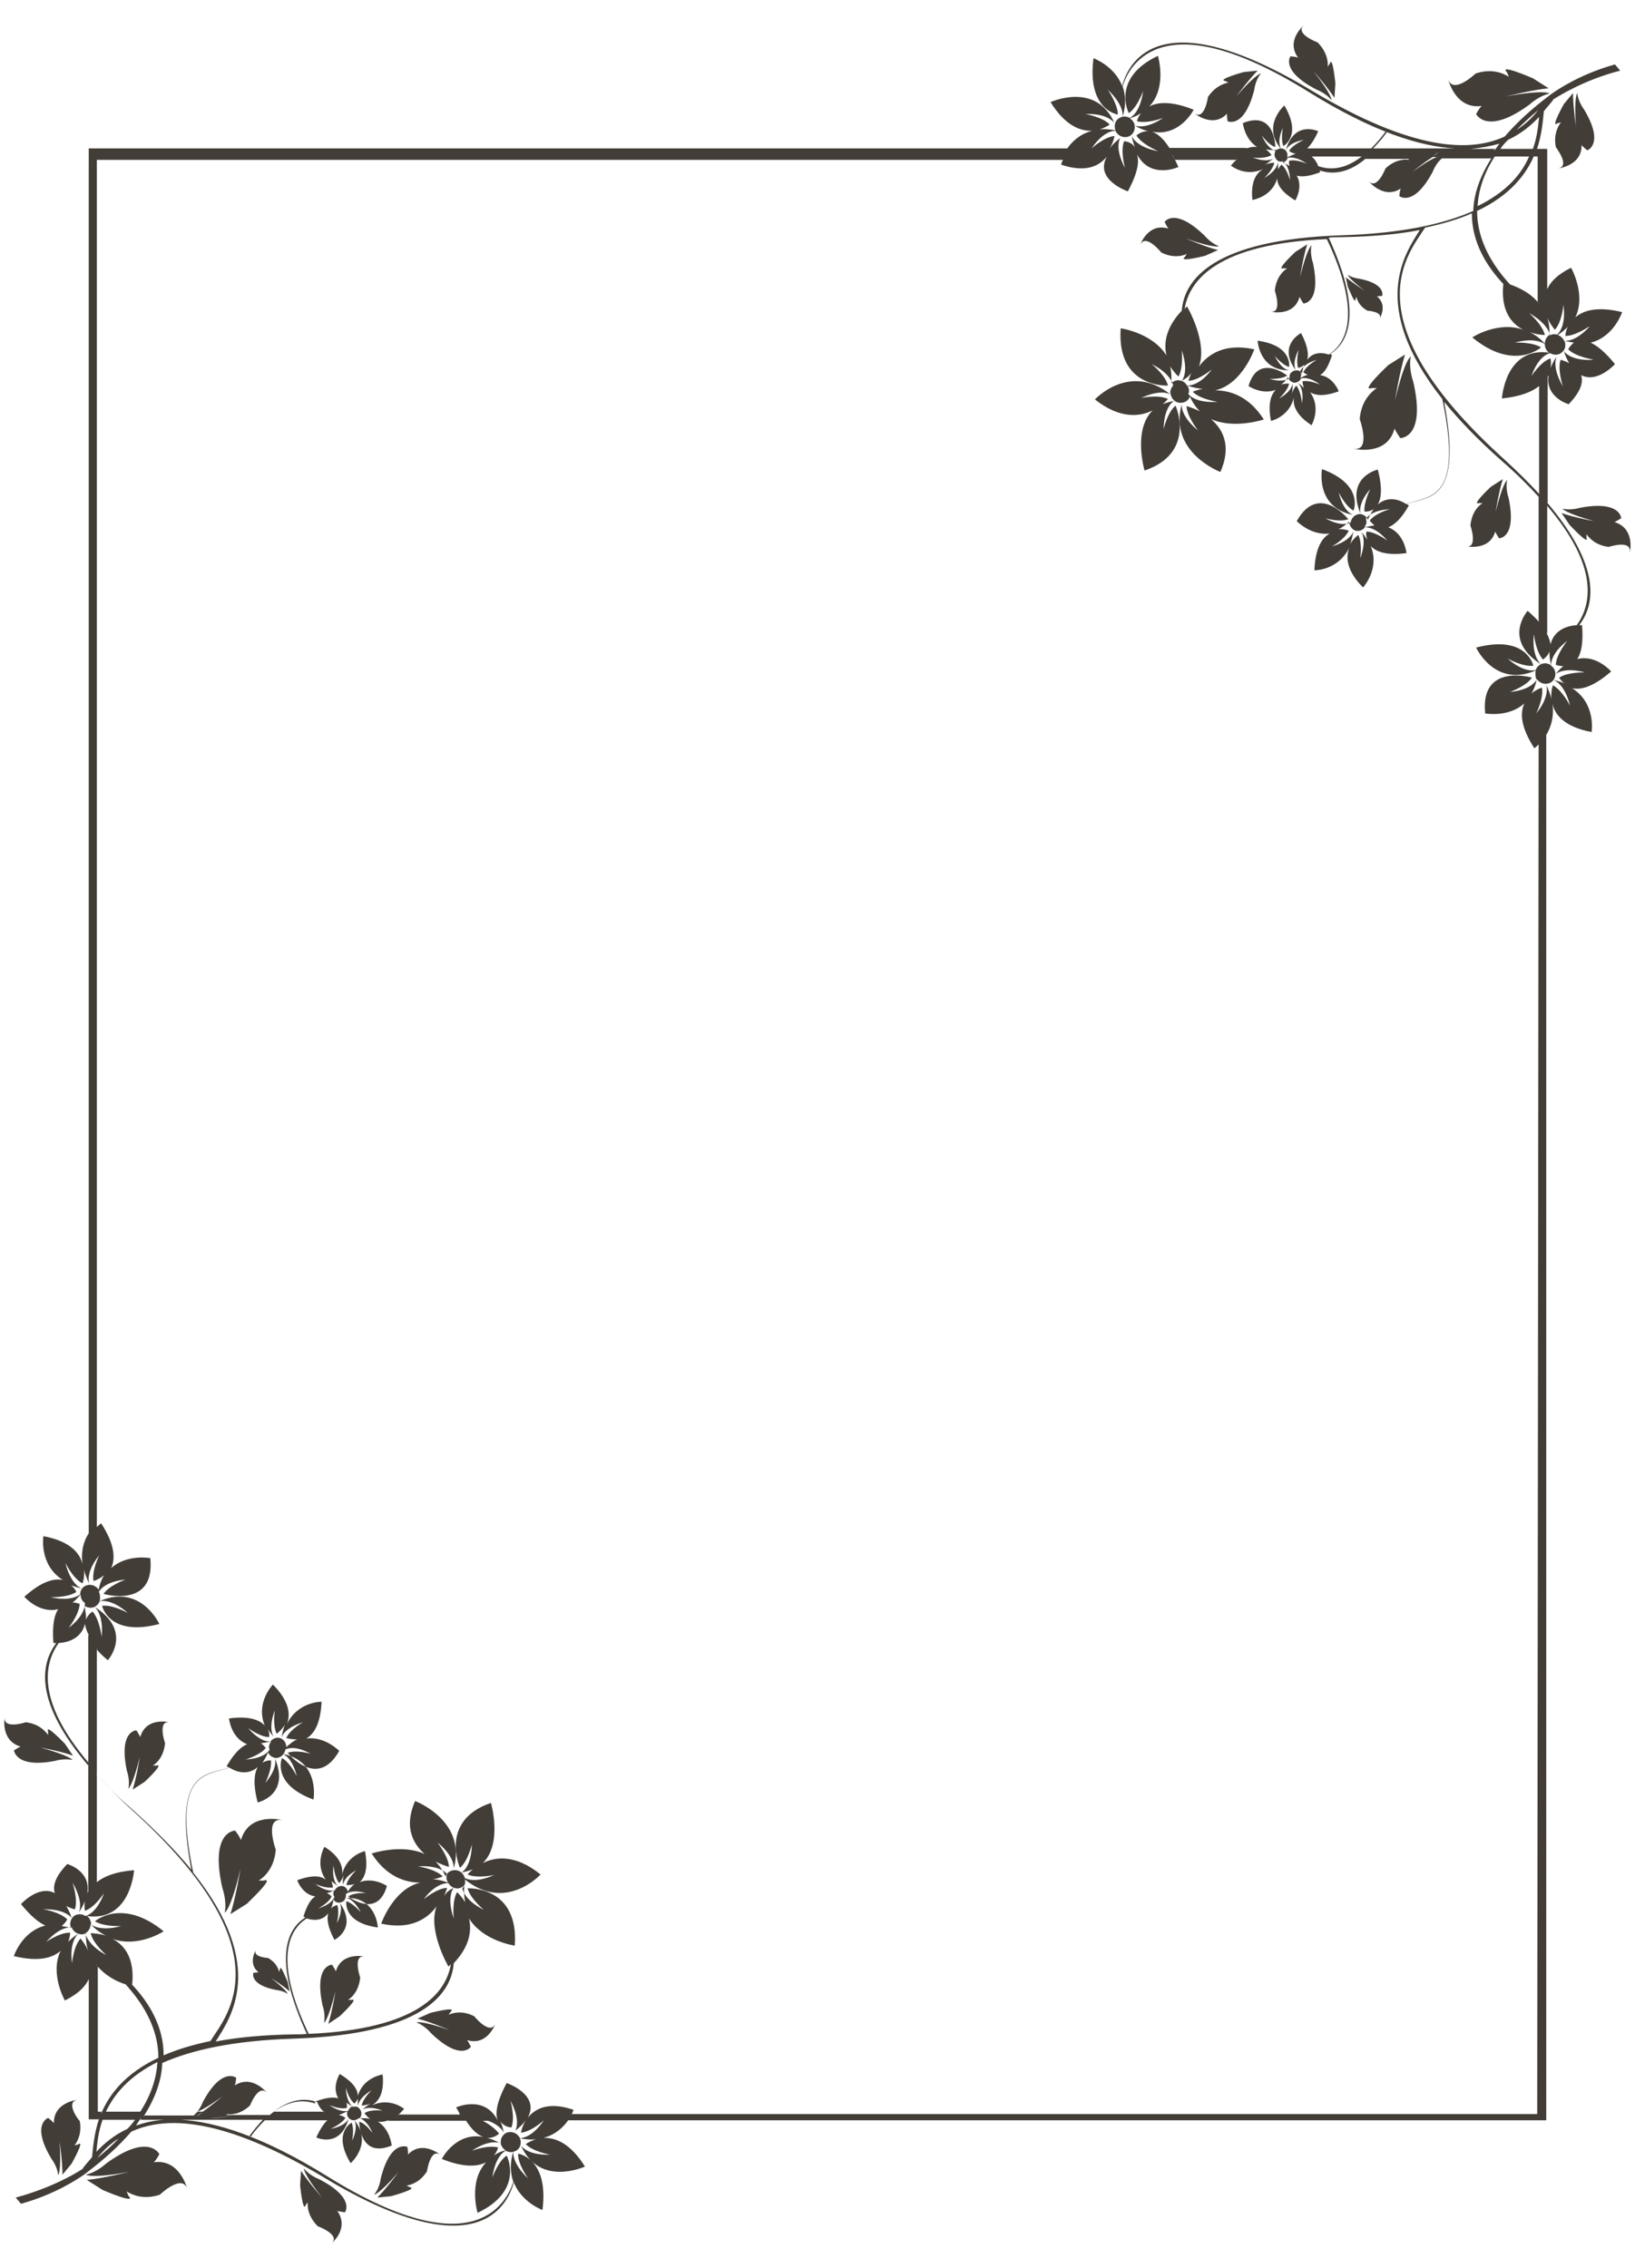 <?xml version="1.0" encoding="UTF-8" standalone="no"?><svg xmlns="http://www.w3.org/2000/svg" xmlns:xlink="http://www.w3.org/1999/xlink" fill="#000000" height="475.3" preserveAspectRatio="xMidYMid meet" version="1" viewBox="-1.0 -5.2 342.7 475.3" width="342.7" zoomAndPan="magnify"><g id="change1_1"><path clip-rule="evenodd" d="M290,71.3l3.5-2.2c-1.1,3.4-2.1,9.6-2.1,9.6c2-8.6,3.3-9.2,3.3-9.2c-0.5,2.6,0.5,5.2,0.5,5.2 c2.8,12-2.7,11.9-2.7,11.9c-1.1-1.6-1.2-2-1.2-2c-1.6,6-8.7,4.2-8.7,4.2c3.9,0.8,1.4-6.2,1.4-6.2c0.3-3.7,2.3-5.6,3.6-6.5 c-0.5,0.1-1,0-1,0C283.8,77.1,290,71.3,290,71.3z M328.5,139c5.1,3.2,4.1,9.2,4.1,9.2c-5.8-1.1-7.7-3.7-8.2-5.9 c0.4,2.8-0.4,5-1.3,6.5c0,0,0,0,0-0.1v289.5v0.9h-0.9H118.1c0,0,0,0,0,0c-1,1.4-2.6,3-5.2,3.7c2.4-0.1,5.6,1,8.7,6 c0,0-9.5,4.4-13.4-4.4c0,0,1.3,2.1,6.1,1.9c0,0-3.6-0.6-5.1-2.2c0,0,0.8-0.6,2.1-1c-1,0.1-2.1,0-3.3-0.2c0.4,1.1,0,2.3-1.1,2.7 c-0.6,0.3-1.3,0.2-1.9-0.1c-0.3,0.1-2.2,1.2-2.8,5.6c0,0,1.2-3.4,3-4.6c0,0,3.8,7.3-6.1,12c0,0-2-6.6,1.8-10.6 c-1.7,0.9-4.6,1.2-9.3-0.7c0,0,2.9-5.7,8.7-4.6c-1.1-0.4-2.4-1.4-3.8-3.7c0.1,0.1,0.1,0.2,0.2,0.3H80.2c0.1,0,0.3-0.1,0.4-0.2 c-0.9,0.4-1.7,0.5-2.4,0.4c2.6,1.6,2.9,5,2.9,5c-6.8,2.8-6.8-5-6.8-5c1.4,0.4,2.8,2.4,2.8,2.4c-1.1-2.6-2.5-3.1-2.8-3.2 c-0.1,0.1-0.2,0.2-0.3,0.2c-0.3,0.2-0.6,0.3-0.9,0.3l0,0c-0.4,0-0.8-0.2-1.1-0.6c-0.3-0.4-0.3-0.9-0.2-1.3c-0.7,0.4-1.3,0.6-1.8,0.8 c0.8,0.1,1.4,0.6,1.4,0.6c-0.8,1.3-3.1,2.3-3.1,2.3c3.3-0.6,3.8-2.2,3.8-2.2c-1.8,6.4-6.8,4-6.8,4c0.8-1.8,1.6-2.9,2.3-3.6 c0,0,0,0,0,0H54.5c-1,1-2,2.1-3,3.5c-0.1,0-0.2-0.1-0.3-0.1c1.1-1.5,2.1-2.7,3.1-3.7c-0.1,0.1-0.2,0.2-0.2,0.2H37.5 c-0.2,0-0.4,0-0.6,0c7.3,0.4,17.3,3.5,30.8,11.9c30.1,18.7,37.3,6,38.9,1.1c-0.6-1.7-0.8-3.8,0-6.4c0,0-0.5,2.3,3.1,5.7 c0,0-2.2-3-2.1-5.2c0,0,6.5,0.9,5.1,11.8c0,0-4.4-1.6-6-5.8c-1.4,5.2-8.1,18-39.6-0.9c-21.5-12.9-33.5-13-40.6-9.7 c-2.4,2.8-5.5,5.7-9.5,8.7c0,0-0.1,0.1-0.4,0.3l0,0c-1.3,0.9-6,4.1-13.2,6.1l-1.1-1.3c7.4-2,12.5-5,14-6c0-0.2,1.8-2.2,2-2.5 c0.2-1.9,0.4-4.9,1.5-8.1c0,0.1,0,0.1-0.1,0.2h-1.2h-0.9v-0.9v-28.4c0,0,0-0.1,0-0.1c-0.7,1.6-2.2,3.1-5,4.5c0,0-3.2-5.6-0.9-10.4 c-1.6,1.4-4.4,2.4-9.8,1.1c0,0,1.7-5.2,6.6-6.4c-1.3-0.6-3-1.9-5.1-4.5c0,0,3.7-4.1,7.1-2.3c-0.5-1.4,0-3.4,2.6-6.1 c0,0,5,1.4,4.2,6.1c0.1-0.2,0.2-0.4,0.3-0.6c0,0-0.1,0.1-0.1,0.1v-26.3c0.1,0.1,0.1,0.2,0.2,0.3c-11.8-13.7-10.1-21.7-6.9-25.9 c-0.4,0-0.6,0-0.6,0c-0.3-3.8,0.2-5.9,1-7.1c-4,1-7.1-2.6-7.1-2.6c3.8-3.4,6.4-3.9,8.1-3.5c-5.1-3.2-4.1-9.2-4.1-9.2 c5.8,1.1,7.7,3.7,8.2,5.9c-0.4-2.8,0.3-5,1.3-6.5c0,0,0,0,0,0.1V26.8v-0.9h0.9h204.2c1-1.4,2.6-3,5.2-3.7c-2.4,0.1-5.6-1-8.7-6 c0,0,9.5-4.4,13.4,4.4c0,0-1.3-2.1-6.1-1.9c0,0,3.6,0.6,5.1,2.2c0,0-0.8,0.6-2.1,1c1-0.1,2.1,0,3.3,0.2c-0.4-1.1,0-2.3,1.1-2.7 c0.6-0.3,1.3-0.2,1.9,0.1c0.3-0.1,2.2-1.2,2.8-5.6c0,0-1.2,3.4-3,4.6c0,0-3.8-7.3,6.1-12c0,0,2,6.6-1.8,10.6 c1.7-0.9,4.6-1.2,9.3,0.7c0,0-2.9,5.7-8.7,4.6c1.1,0.4,2.4,1.4,3.8,3.7c-0.1-0.1-0.1-0.2-0.2-0.3h16.4c-0.1,0-0.2,0.1-0.4,0.2 c0.9-0.4,1.7-0.5,2.4-0.4c-2.6-1.6-3-5-3-5c6.8-2.8,6.8,5,6.8,5c-1.4-0.4-2.8-2.4-2.8-2.4c1.1,2.6,2.5,3.1,2.8,3.2 c0.1-0.1,0.2-0.2,0.3-0.2c0.3-0.2,0.6-0.3,0.9-0.3c0,0,0,0,0,0c0.4,0,0.9,0.2,1.1,0.6c0.3,0.4,0.3,0.9,0.2,1.3 c0.7-0.4,1.3-0.6,1.8-0.8c-0.9-0.1-1.4-0.6-1.4-0.6c0.8-1.3,3.1-2.3,3.1-2.3c-3.3,0.6-3.8,2.2-3.8,2.2c1.8-6.4,6.8-4,6.8-4 c-0.8,1.8-1.6,2.9-2.3,3.6c0,0,0,0,0,0h13.4c1-1,2-2.1,3-3.5c0.1,0,0.2,0.1,0.3,0.1c-1.1,1.5-2.1,2.6-3.1,3.6 c0.1-0.1,0.2-0.2,0.2-0.2h16.6c0.2,0,0.4,0,0.6,0c-7.4-0.4-17.3-3.5-30.8-11.9c-30.1-18.7-37.4-6-38.9-1.1c0.6,1.7,0.8,3.8,0,6.4 c0,0,0.5-2.3-3.1-5.7c0,0,2.1,3,2.1,5.2c0,0-6.5-0.9-5.1-11.8c0,0,4.4,1.6,6,5.8c1.4-5.2,8.1-18,39.6,0.9 c21.5,12.9,33.5,13,40.6,9.7c2.4-2.8,5.5-5.7,9.5-8.7c0,0,0.1-0.1,0.4-0.3l0,0c1.3-0.9,6-4.1,13.2-6.1l1.1,1.3 c-7.4,1.9-12.5,5.1-14,6c0,0.2-1.8,2.2-2,2.5c-0.2,1.9-0.4,4.9-1.5,8.1c0-0.1,0-0.1,0.1-0.2h1.2h0.9v0.9v28.4c0,0,0,0,0,0.1 c0.7-1.6,2.2-3.1,5-4.5c0,0,3.2,5.6,0.9,10.4c1.6-1.4,4.5-2.4,9.8-1.1c0,0-1.7,5.2-6.6,6.4c1.3,0.6,3,1.9,5.1,4.5 c0,0-3.7,4.1-7.1,2.3c0.5,1.4,0,3.4-2.6,6.1c0,0-5-1.4-4.2-6.1c-0.1,0.2-0.2,0.4-0.3,0.6c0,0,0.1-0.1,0.1-0.1v26.3 c-0.1-0.1-0.2-0.2-0.3-0.3c11.8,13.8,10.1,21.8,6.9,25.9c0.4,0,0.6,0,0.6,0c0.3,3.8-0.2,5.9-1,7.1c4-1,7.1,2.6,7.1,2.6 C332.8,138.9,330.2,139.4,328.5,139z M323.1,127.3c0.5,1,0.8,1.8,0.9,2.5c0.8-3.2,3.8-3.9,5.5-4c3-4.2,4.8-12.1-6.2-25v26.7 C323.1,127.5,323.1,127.4,323.1,127.3z M325.1,134.1c0.1-2.2,2.4-5,2.4-5c-3.3,2.5-3.4,4.6-3.4,5.2c0.4,0.3,0.7,0.6,0.8,1.1 c0.1,0.2,0.1,0.5,0.1,0.7c0.6-0.7,1.1-1.3,1.7-1.7C325.8,134.4,325.1,134.1,325.1,134.1z M327.7,68c0,0,0.4-0.8,1.2-1.4 c-0.6-0.1-1.3-0.2-2-0.4c0.4,0.9,0.2,1.9-0.6,2.5c-0.7,0.6-1.7,0.5-2.4,0.1c-0.5,0.1-2.5,0.8-3.9,4.8c0,0,1.9-3,4-3.7 c0,0,0.2,0.9,0,2c0.3-0.7,0.7-1.6,1.3-2.4c0,0-1.2,2,1.3,6.3c0,0-1.2-3.5-0.5-5.6c0,0,0.9,0.2,1.8,0.7c-0.4-0.7-0.8-1.5-1.1-2.5 c0,0,1.3,2.1,6.2,1.8C332.9,70.1,329.3,69.6,327.7,68z M314.1,54.3c-3.4-3.6-6.6-8.6-6.6-14.8c-2.7,1.2-6,2.2-9.8,3 c-3.5,5.5-15.9,19,16.2,48.2c3.1,2.8,5.7,5.4,7.9,7.8c-0.1-0.1-0.2-0.2-0.2-0.3V75.8c0,0,0,0,0-0.1c-1.5,1.2-3.9,2.2-7.8,2.6 c0,0,0.7-10.9,9.9-9.6c-0.2-0.1-0.4-0.3-0.5-0.5c-0.3-0.4-0.4-0.8-0.4-1.3c-0.4-0.3-2.3-1.4-6.3-0.3c0,0,3.6-0.2,5.5,1 c0,0-5.7,5.1-14.4-2.1c0,0,5.3-3.5,10.7-1.6C315.9,62.7,313.5,60,314.1,54.3z M327.1,65.2c0,0,0-0.9,0.5-1.9 c-0.6,0.6-1.3,1.2-2.1,1.7c0.4,0.1,0.8,0.4,1.1,0.8c0.1,0.1,0.2,0.3,0.2,0.4c0.5,0.1,2.6,0.1,5.4-3 C332.2,63.1,329.3,65.2,327.1,65.2z M323.3,61.4c0.4,1.1,0.5,2.3,0.5,3.7c0.5-0.3,1-0.3,1.6-0.2c0.2-0.2,1.9-1.7,1.3-6.2 c0,0-0.3,3.6-1.8,5.2C325,64,324,62.9,323.3,61.4z M319.5,60.4c0,0,2.8,2.4,3.3,4.6c0,0-1.5,0-3.2-0.6c1.1,0.5,2.2,1.3,3.2,2.4 c0-0.6,0.3-1.3,0.8-1.7c0.1-0.1,0.2-0.1,0.3-0.2C323.8,64.6,323.2,62.5,319.5,60.4z M320.5,27.6c0-0.1,0.1-0.2,0.1-0.3 c-1.7,4-5,8.4-12,11.7c0,6.4,3.5,11.7,6.9,15.4c1.7,0.6,4.5,1.8,6.3,4.3c-0.1-0.2-0.3-0.4-0.5-0.6V27.6H320.5z M319.5,27.6h-7.2 c-2.4,3.7-3.4,7.2-3.6,10.4C314.8,35,317.9,31.3,319.5,27.6z M316.9,22c1.9-1.2,3.4-2.7,4.5-4.1C319.7,19.3,318.2,20.7,316.9,22z M313.5,26h6.8c0.9-2.5,1.1-4.8,1.3-6.7c-1.6,1.7-3.7,3.5-6.5,4.8C314.5,24.7,313.9,25.3,313.5,26z M307.2,26c0.1,0,0.3,0,0.4,0h4.8 c-0.1,0.1-0.2,0.2-0.2,0.4c0.4-0.5,0.7-1,1.1-1.5C311.5,25.4,309.5,25.8,307.2,26z M299.3,27.6c0.5-0.3,0.9-0.6,1.3-0.9 C300.2,26.9,299.8,27.2,299.3,27.6z M295.1,30.8c3-2.2,4.6-3,5.4-3.2c-0.1,0-0.1,0-0.2,0.1h-1C297.2,29,295.1,30.8,295.1,30.8z M293.6,27.3c0,0,0,0,0.1,0.1C293.6,27.4,293.6,27.3,293.6,27.3z M273.8,27.5c0.8,0.6,1.3,1.5,1.5,2.1c2.2,0.8,5.4,0.9,9.1-2H274 C273.9,27.6,273.9,27.6,273.8,27.5z M271.6,26.9L271.6,26.9L271.6,26.9L271.6,26.9z M267.8,28.8c0.6,0.2,1,0.5,1.5,0.8 c-0.2-0.6-0.1-1.1-0.1-1.1c1.5-0.4,3.7,0.6,3.7,0.6c-2.3-1.6-3.7-1.3-4-1.2c-0.1,0.3-0.3,0.6-0.6,0.8 C268.1,28.7,267.9,28.7,267.8,28.8z M261.6,27.8c3,1.2,4.3,0.2,4.3,0.2c-0.6,0.5-1.2,1-1.8,1.3c1-0.4,2-0.4,2-0.4 c-0.3,1.5-2.1,3.2-2.1,3.2c2.9-1.7,2.9-3.4,2.9-3.4c0,0.6,0,1.1,0,1.6c0.3-0.6,0.7-1,0.7-1c1.2,0.9,1.8,3.3,1.8,3.3 c-0.1-2.9-1.2-3.8-1.5-4c-0.6,0.2-1.2,0-1.5-0.6c-0.4-0.5-0.3-1.3,0.1-1.8c-0.8,0.1-1.5,0-2.2-0.1c0.8,0.5,1.2,1.2,1.2,1.2 C264,28.2,261.6,27.8,261.6,27.8z M235.8,19.6c0.4,0.2,0.7,0.6,0.9,1c0.1,0.2,0.1,0.3,0.1,0.5c0.5,0.2,2.6,0.7,6-1.6 c0,0-3.3,1.3-5.5,0.7c0,0,0.2-0.9,0.9-1.7C237.6,18.9,236.8,19.3,235.8,19.6z M227.8,25.9c0,0,2.6-2.4,4.8-2.6c0,0-0.2,1.3-1,2.6 c0.5-0.7,1.2-1.4,2.2-2.2c0,0-1.3,2,1,6.3c0,0-1-3.5-0.2-5.6c0,0,1.5,0,2.3,1.3c-0.3-0.7-0.5-1.5-0.7-2.4c0,0,0.8,2.3,5.6,3.2 c0,0-3.4-1.4-4.6-3.3c0,0,1-1,2.5-0.9c-0.9-0.2-1.9-0.6-2.9-1.2c0.2,0.9-0.3,1.9-1.2,2.3c-1.1,0.4-2.3-0.1-2.8-1.2c0,0,0,0,0,0 C232.5,22.2,230.3,22.2,227.8,25.9z M15.8,328.9c0-0.9,0.6-1.7,1.4-1.9c0.9-0.3,1.9,0.1,2.5,0.9c0.2-1.2,0.6-2.2,1.1-3 c-1.1,0.9-2.2,1.2-2.2,1.2c-0.4-2.2,1.2-5.4,1.2-5.4c-3,3.7-2.1,6-2.1,6c-0.5-1.1-0.9-2.1-1.1-3c0.2,1.6-0.3,2.9-0.3,2.9 c-2-1-3.6-4.3-3.6-4.3c1.2,4.8,3.5,5.4,3.5,5.4c-0.9-0.2-1.6-0.5-2.3-0.7c0.8,0.6,1.1,1.4,1.1,1.4c-1.8,1.2-5.4,1.1-5.4,1.1 C13.7,330.4,15.4,329.2,15.8,328.9z M15.7,330.9c-0.1,2.2-2.3,5-2.3,5c3.3-2.5,3.4-4.6,3.4-5.2c-0.4-0.3-0.7-0.6-0.8-1.1 c-0.1-0.2-0.1-0.5-0.1-0.7c-0.6,0.7-1.1,1.3-1.7,1.7C15,330.6,15.7,330.9,15.7,330.9z M17.7,337.6c-0.5-0.9-0.8-1.8-0.9-2.5 c-0.8,3.2-3.8,3.9-5.5,4c-3,4.2-4.8,12,6.2,25v-26.7C17.6,337.5,17.7,337.5,17.7,337.6z M13.1,397c0,0-0.4,0.8-1.2,1.4 c0.6,0.1,1.3,0.2,2,0.4c-0.4-0.9-0.1-1.9,0.6-2.5c0.7-0.5,1.7-0.5,2.4,0c0.5-0.1,2.5-0.9,3.9-4.8c0,0-1.9,3-4,3.7c0,0-0.2-0.9,0-2 c-0.3,0.7-0.7,1.5-1.3,2.4c0,0,1.2-2-1.3-6.3c0,0,1.2,3.5,0.5,5.6c0,0-0.9-0.2-1.8-0.7c0.4,0.7,0.8,1.5,1.1,2.5c0,0-1.3-2-6.2-1.8 C7.9,394.8,11.5,395.4,13.1,397z M26.7,410.7c3.4,3.6,6.6,8.6,6.6,14.8c2.7-1.2,6-2.2,9.8-3c3.5-5.5,15.9-19-16.2-48.2 c-3.1-2.8-5.6-5.4-7.8-7.8c0.1,0.1,0.1,0.2,0.2,0.3v22.4c0,0,0,0,0,0c1.5-1.2,3.9-2.2,7.8-2.5c0,0-0.7,10.9-9.9,9.6 c0.2,0.1,0.4,0.3,0.5,0.5c0.3,0.4,0.4,0.9,0.4,1.3c0.4,0.3,2.3,1.4,6.3,0.3c0,0-3.6,0.2-5.5-1c0,0,5.7-5,14.4,2.1 c0,0-5.3,3.5-10.7,1.6C24.9,402.3,27.3,404.9,26.7,410.7z M13.7,399.8c0,0,0,0.9-0.4,1.9c0.6-0.6,1.3-1.2,2.1-1.7 c-0.4-0.1-0.8-0.4-1.1-0.8c-0.1-0.1-0.2-0.3-0.2-0.5c-0.5-0.1-2.6-0.1-5.4,3C8.6,401.8,11.5,399.7,13.7,399.8z M17.5,403.6 c-0.4-1.1-0.5-2.3-0.5-3.7c-0.5,0.3-1.1,0.3-1.6,0.1c-0.2,0.2-1.9,1.7-1.3,6.2c0,0,0.3-3.6,1.8-5.2C15.8,401,16.8,402,17.5,403.6z M21.3,404.5c0,0-2.8-2.4-3.3-4.6c0,0,1.5,0,3.2,0.5c-1.1-0.5-2.2-1.3-3.2-2.4c0,0.6-0.3,1.3-0.8,1.7c-0.1,0.1-0.2,0.1-0.3,0.2 C17,400.4,17.6,402.5,21.3,404.5z M20.3,437.3c-0.1,0.1-0.1,0.2-0.1,0.4c1.7-4,5-8.4,12-11.7c0-6.4-3.5-11.7-6.9-15.4 c-1.7-0.5-4.4-1.8-6.3-4.3c0.1,0.2,0.3,0.4,0.5,0.6v30.4L20.3,437.3L20.3,437.3z M21.2,437.3h7.2c2.4-3.7,3.4-7.2,3.6-10.4 C26,429.9,22.9,433.7,21.2,437.3z M23.9,442.9c-1.9,1.2-3.4,2.7-4.5,4.1C21.1,445.6,22.6,444.3,23.9,442.9z M27.3,439h-6.8 c0-0.1,0.1-0.2,0.1-0.3c0,0.1-0.1,0.2-0.1,0.3h0c-0.9,2.5-1.1,4.8-1.3,6.7c1.6-1.7,3.7-3.5,6.5-4.8C26.3,440.3,26.9,439.6,27.3,439z M33.6,439c-0.1,0-0.3,0-0.4,0h-4.8c0.1-0.1,0.2-0.2,0.2-0.4c-0.4,0.5-0.7,1-1.1,1.6C29.3,439.6,31.3,439.1,33.6,439z M47.5,437.8 c1,0.6-4.4,0.9-4.4,0.9l-3-0.4c0.4-0.2,0.9-0.5,1.3-0.9c-0.5,0.3-0.9,0.6-1.3,0.9l3,0.4C43.1,438.6,48.5,438.4,47.5,437.8z M40.5,437.3h1c2-1.4,4.1-3.2,4.1-3.2c-3,2.2-4.6,3-5.3,3.2C40.4,437.4,40.5,437.4,40.5,437.3z M47.2,437.6c0,0,0,0-0.1-0.1 C47.2,437.6,47.2,437.6,47.2,437.6z M67,437.4c-0.8-0.6-1.3-1.5-1.5-2.1c-2.2-0.8-5.4-0.9-9.1,2h10.4 C66.9,437.4,66.9,437.4,67,437.4z M73,436.2c-0.6-0.2-1-0.5-1.4-0.8c0.2,0.6,0.1,1.1,0.1,1.1c-1.5,0.4-3.7-0.6-3.7-0.6 c2.3,1.6,3.7,1.3,4,1.2c0.1-0.3,0.3-0.6,0.6-0.8C72.7,436.3,72.9,436.2,73,436.2z M79.2,437.1c-3-1.2-4.3-0.2-4.3-0.2 c0.6-0.5,1.2-1,1.8-1.3c-1,0.4-1.9,0.4-1.9,0.4c0.3-1.5,2.1-3.2,2.1-3.2c-2.9,1.7-2.9,3.4-2.9,3.4c0-0.6,0-1.1,0-1.6 c-0.3,0.6-0.7,1-0.7,1c-1.2-0.9-1.8-3.3-1.8-3.3c0.1,2.9,1.2,3.8,1.5,4c0.6-0.2,1.2,0,1.5,0.6c0.4,0.5,0.3,1.3-0.1,1.8 c0.8-0.1,1.6,0,2.2,0.1c-0.8-0.5-1.2-1.2-1.2-1.2C76.8,436.7,79.2,437.1,79.2,437.1z M99.1,438.4c-0.1,0-0.1,0-0.1,0 S99.1,438.4,99.1,438.4z M105,445.4c-0.4-0.2-0.7-0.6-0.9-1c-0.1-0.2-0.1-0.3-0.2-0.5c-0.5-0.2-2.6-0.7-6,1.6c0,0,3.3-1.3,5.5-0.7 c0,0-0.2,0.9-0.9,1.7C103.2,446,104,445.6,105,445.4z M113,439.1c0,0-2.6,2.4-4.8,2.6c0,0,0.2-1.3,1-2.6c-0.5,0.7-1.2,1.4-2.2,2.2 c0,0,1.3-2-1-6.3c0,0,1,3.5,0.2,5.6c0,0-1.5,0-2.3-1.3c0.3,0.7,0.5,1.5,0.7,2.4c0,0-0.6-1.5-3.3-2.5h-1c0,0-0.1,0-0.1,0 c1.1,0.6,2.6,1.6,3.4,2.7c0,0-1,1-2.5,0.9c0.9,0.2,1.8,0.6,2.9,1.2c-0.2-0.9,0.3-1.9,1.2-2.3c1.1-0.4,2.3,0.1,2.8,1.2c0,0,0,0,0,0 C108.3,442.8,110.5,442.8,113,439.1z M321.5,150.8c-0.5,0.5-0.9,0.8-0.9,0.8c-2.9-4.5-3-7.4-2.1-9.4c-3.3,3-8.2,2.1-8.2,2.1 c-1.1-10.7,9.8-7.5,9.8-7.5c-1.2,1.8-4.6,3-4.6,3c4.2-0.4,5.4-2.2,5.6-2.6c-0.1-0.1-0.2-0.3-0.2-0.5c-0.1-0.5-0.1-0.9,0-1.4 c-8.6,3.7-12.5-4.8-12.5-4.8c10.6-2.8,12,3.8,12,3.8c-2.2,0.3-5.4-1.5-5.4-1.5c3.4,3,5.6,2.5,5.9,2.4c0.2-0.6,0.7-1.1,1.3-1.3 c0.6-0.2,1.3-0.1,1.9,0.3c-0.2-1.1-0.4-2-0.3-2.9c-0.5,1.2-1.4,1.7-1.4,1.7c-1.5-1.7-1.9-5.3-1.9-5.3c-0.5,4.8,1.5,6.3,1.5,6.3 c-8.2-5.2-2.8-11.2-2.8-11.2c1,0.9,1.9,1.7,2.5,2.5c-0.1-0.1-0.1-0.1-0.2-0.2V98.9c-2.1-2.3-4.7-4.9-7.7-7.5c-5-4.4-9-8.6-12.1-12.4 c3.9,20.8-3,19.8-7.9,21.4c0.3,0.2,0.5,0.3,0.5,0.3c-1.6,2.9-3.1,4.1-4.3,4.6c3.4,1.3,3.8,5.4,3.8,5.4c-4.4,0.6-6.5-0.4-7.5-1.5 c2,4.8-1.6,8.7-1.6,8.7c-3.6-3.6-3.6-6.5-2.9-8.3c-2.4,4.8-7.3,4.7-7.3,4.7c0.2-4.7,1.6-6.8,3.2-7.7c-3.9,0.5-6.9-2.6-6.9-2.6 c4.6-8.2,10.8-0.4,10.8-0.4c-1.8,0.7-4.8-0.2-4.8-0.2c3.2,1.8,4.9,1.1,5.3,0.9c0-0.1,0-0.3,0.1-0.4c0.1-0.4,0.4-0.7,0.7-1h0 c0.5-0.3,1-0.5,1.6-0.3c0.6,0.2,1,0.6,1.2,1.1c0.4-0.9,0.8-1.6,1.2-2.2c-0.9,0.6-1.9,0.5-1.9,0.5c-0.2-1.9,1.2-4.7,1.2-4.7 c-2.8,3.2-2,5.2-2,5.2c-3.3-7.8,3.6-9.3,3.6-9.3c1,3.9,0.7,6.1,0,7.3c2.2-1.9,4.7-0.9,5.9-0.1c5-1.7,12.1-0.7,7.6-22 c-15.6-19.7-7.7-30.6-4.7-35.4c-4.6,0.9-10.1,1.4-16.6,1.5c-0.9,0-1.7,0-2.5,0.1c7.5,16.3,3.8,22.2,0.3,24.4 c0.2,0.1,0.4,0.2,0.4,0.2c-0.8,2.5-1.6,3.7-2.5,4.2c2.8,0.4,3.9,3.4,3.9,3.4c-3.3,1.2-5,0.8-6,0.2c2.4,3.3,0.3,6.9,0.3,6.9 c-3.4-2.2-3.9-4.3-3.7-5.8c-1,4.1-4.8,4.9-4.8,4.9c-0.7-3.6,0-5.5,1-6.5c-2.9,1.1-5.7-0.8-5.7-0.8c2-7,8.1-2.2,8.1-2.2 c-1.2,0.8-3.7,0.7-3.7,0.7c2.8,0.8,4,0,4.2-0.2c0-0.1,0-0.2,0-0.3c0-0.3,0.1-0.6,0.3-0.8l0,0c0.3-0.3,0.7-0.5,1.2-0.5 c0.5,0,0.9,0.3,1.1,0.7c0.1-0.8,0.3-1.4,0.5-1.9c-0.6,0.6-1.3,0.7-1.3,0.7c-0.5-1.4,0.1-3.8,0.1-3.8c-1.5,2.9-0.6,4.3-0.6,4.3 c-3.9-5.3,1.1-7.8,1.1-7.8c1.5,2.8,1.6,4.6,1.3,5.6c1.3-1.8,3.4-1.5,4.5-1.1c3.5-2.2,7.2-8.2-0.4-24.2c-22.9,1-28.8,8.6-29.8,14.6 c0.2-0.2,0.3-0.3,0.5-0.5c0,0,4.4,7.5,2.5,12.6c1.8-2.4,5.2-5,11.6-3.6c0,0-2.5,7.3-8.2,8.6c3,0,7,1.1,10.2,6.1 c0,0-6.3,2.1-11.1-0.1c2.5,2.1,4.4,5.6,2,11.1c0,0-10.9-4.1-8.1-14.2c0,0-0.4,2.4,3.4,5.5c0,0-2.3-2.9-2.4-5.1c0,0,1.2,0.3,2.8,1.1 c-0.8-0.8-1.5-1.8-2.1-3.1c-0.3,0.9-1.2,1.4-2.2,1.3c-0.9-0.1-1.6-0.8-1.8-1.7c-0.4-0.3-2.4-1.1-6.2,0.7c0,0,3.5-0.8,5.6,0.2 c0,0-0.4,0.5-1.1,1.1c0.7-0.3,1.5-0.5,2.4-0.7c0,0-2.1,1-2.2,5.9c0,0,0.8-3.5,2.5-4.9c0,0,4.4,9.9-6.5,13.6c0,0-2.5-8.5,1.7-12.6 c-2.6,1.3-6.8,1.9-12.1-2.3c0,0,7.3-7.9,15.9-1c-0.1-0.2-0.1-0.5-0.1-0.7c0.1-0.5,0.3-0.9,0.6-1.2c-0.1-0.5-0.7-2.6-4.5-4.5 c0,0,2.9,2.3,3.4,4.5c0,0-10.8,0.6-9.9-12c0,0,6.6,0.9,9.6,5.7c-0.6-2.5-0.2-5.8,3.2-9.4c0.5-6.4,6.4-14.9,33.6-15.8 c12.7-0.4,21.4-2.4,27.5-5.1c0.1-3.5,1.4-7.4,4.1-11.5c-0.1,0.2-0.2,0.4-0.4,0.5h-10.3c-1.3,1.1-1.9,2.8-1.9,2.8c-4,7.5-7,5.1-7,5.1 c0.1-1.3,0.3-1.6,0.3-1.6c-3.6,2.4-6.8-1.6-6.8-1.6c1.8,2.1,3.6-2.6,3.6-2.6c1.9-1.8,3.9-2,5-1.8c-0.1-0.1-0.3-0.2-0.4-0.3 c0,0,0.1,0.1,0.1,0.1h-9c0.1,0,0.1-0.1,0.2-0.1c-4,3.4-7.4,3.3-9.7,2.5c0.1,0.2,0.1,0.4,0.1,0.4c-2.4,0.9-3.9,1-4.9,0.7 c1.4,2.4-0.3,5.2-0.3,5.2c-3-1.8-3.8-3.4-3.8-4.6c-1.1,3.9-5.2,4.5-5.2,4.5c-0.4-4,0.9-5.7,2.3-6.5c-3.8,1.8-6.8-0.7-6.8-0.7 c0.5-0.6,1-1.1,1.5-1.5c-0.1,0.1-0.2,0.2-0.3,0.3h-12.9c-0.2-0.4-0.4-0.8-0.7-1.2c0.5,0.8,0.9,1.6,1.4,2.7c0,0-5.9,2.7-8.7-2.7 c0.5,1.4,0.3,3.7-1.9,7.8c0,0-7.1-2.4-4.4-7.3c-1.5,1.9-4.3,3.5-9.6,1.7c0,0,0.1-0.4,0.4-1c0,0,0,0,0,0H19.3v286.5c0,0,0,0,0,0 c0.5-0.5,0.9-0.8,0.9-0.8c2.9,4.5,3,7.4,2.1,9.4c3.3-3,8.2-2.1,8.2-2.1c1.1,10.7-9.8,7.5-9.8,7.5c1.2-1.8,4.6-3,4.6-3 c-4.2,0.4-5.4,2.2-5.6,2.6c0.1,0.1,0.2,0.3,0.2,0.5c0.1,0.5,0.1,0.9,0,1.4c8.6-3.7,12.5,4.8,12.5,4.8c-10.6,2.8-12-3.8-12-3.8 c2.2-0.3,5.4,1.5,5.4,1.5c-3.4-3-5.6-2.5-5.9-2.5c-0.2,0.6-0.7,1.1-1.3,1.3c-0.6,0.2-1.3,0.1-1.9-0.3c0.2,1.1,0.4,2,0.3,2.9 c0.5-1.2,1.4-1.7,1.4-1.7c1.5,1.7,1.9,5.3,1.9,5.3c0.5-4.8-1.5-6.3-1.5-6.3c8.2,5.2,2.8,11.2,2.8,11.2c-1.1-0.9-1.9-1.7-2.5-2.5 c0.1,0.1,0.1,0.1,0.2,0.2v26.3c2.1,2.4,4.7,4.9,7.7,7.5c5,4.5,9,8.6,12.1,12.4c-3.9-20.8,3-19.8,7.9-21.4c-0.3-0.2-0.5-0.3-0.5-0.3 c1.7-2.9,3.1-4.1,4.3-4.6c-3.4-1.3-3.8-5.4-3.8-5.4c4.4-0.6,6.5,0.4,7.5,1.5c-2-4.8,1.7-8.6,1.7-8.6c3.6,3.6,3.7,6.5,2.9,8.3 c2.4-4.8,7.3-4.7,7.3-4.7c-0.2,4.6-1.6,6.8-3.2,7.7c3.9-0.5,6.9,2.6,6.9,2.6c-4.6,8.2-10.8,0.4-10.8,0.4c1.8-0.7,4.8,0.2,4.8,0.2 c-3.2-1.8-4.9-1.1-5.3-0.9c0,0.1,0,0.3-0.1,0.4c-0.1,0.4-0.4,0.7-0.7,1h0c-0.5,0.3-1,0.5-1.6,0.3c-0.6-0.2-1-0.6-1.2-1.1 c-0.4,0.9-0.8,1.6-1.2,2.2c0.9-0.6,1.8-0.5,1.8-0.5c0.2,2-1.2,4.7-1.2,4.7c2.8-3.2,2-5.2,2-5.2c3.3,7.8-3.6,9.3-3.6,9.3 c-1-3.9-0.7-6.1,0-7.4c-2.2,1.9-4.7,0.9-5.9,0.1c-5,1.7-12.1,0.7-7.6,22c15.7,19.7,7.7,30.6,4.7,35.4c4.7-0.9,10.1-1.4,16.6-1.5 c0.9,0,1.7,0,2.5-0.1c-7.5-16.3-3.8-22.2-0.3-24.4c-0.2-0.1-0.4-0.2-0.4-0.2c0.8-2.5,1.6-3.7,2.5-4.2c-2.8-0.4-3.8-3.4-3.8-3.4 c3.3-1.2,5-0.9,6-0.1c-2.4-3.3-0.3-6.9-0.3-6.9c3.4,2.1,3.9,4.3,3.7,5.8c1-4.1,4.8-4.9,4.8-4.9c0.7,3.6,0,5.5-1.1,6.5 c2.9-1.1,5.7,0.8,5.7,0.8c-2,7-8.1,2.2-8.1,2.2c1.2-0.9,3.7-0.7,3.7-0.7c-2.8-0.8-4,0-4.2,0.2c0,0.1,0,0.2,0,0.4 c0,0.3-0.2,0.6-0.3,0.9l0,0c-0.3,0.3-0.7,0.5-1.2,0.5c-0.5,0-0.9-0.3-1.1-0.7c-0.1,0.8-0.3,1.4-0.5,1.9c0.6-0.6,1.3-0.7,1.3-0.7 c0.5,1.4-0.1,3.8-0.1,3.8c1.5-2.9,0.6-4.3,0.6-4.3c3.8,5.4-1.1,7.8-1.1,7.8c-1.5-2.8-1.6-4.5-1.3-5.6c-1.3,1.8-3.4,1.5-4.5,1.1 c-3.5,2.2-7.2,8.2,0.4,24.2c22.9-1,28.8-8.6,29.8-14.6c-0.2,0.2-0.3,0.3-0.5,0.5c0,0-4.4-7.5-2.5-12.6c-1.8,2.4-5.2,5-11.6,3.6 c0,0,2.5-7.3,8.2-8.6c-3,0-7-1.1-10.2-6.1c0,0,6.3-2.1,11.1,0.1c-2.4-2.1-4.4-5.6-2-11.1c0,0,10.9,4.1,8.1,14.2c0,0,0.4-2.4-3.4-5.5 c0,0,2.3,2.9,2.4,5.1c0,0-1.2-0.3-2.8-1.1c0.8,0.8,1.5,1.8,2.1,3.1c0.3-0.9,1.2-1.4,2.2-1.3c0.9,0.1,1.6,0.8,1.8,1.6 c0.4,0.3,2.4,1.1,6.2-0.6c0,0-3.5,0.8-5.6-0.1c0,0,0.4-0.5,1.1-1.1c-0.7,0.3-1.5,0.5-2.4,0.7c0,0,2.1-1,2.2-5.9c0,0-0.8,3.5-2.5,4.9 c0,0-4.4-9.9,6.5-13.6c0,0,2.5,8.5-1.7,12.6c2.6-1.3,6.8-1.9,12.1,2.4c0,0-7.3,8-15.9,1c0.1,0.2,0.1,0.5,0.1,0.7 c-0.1,0.5-0.3,0.9-0.6,1.2c0.1,0.5,0.7,2.6,4.5,4.5c0,0-2.8-2.3-3.4-4.5c0,0,10.8-0.6,9.9,12c0,0-6.6-0.9-9.6-5.7 c0.6,2.5,0.2,5.8-3.2,9.4c-0.5,6.4-6.4,14.9-33.6,15.8c-12.7,0.4-21.4,2.4-27.5,5.1c-0.1,3.5-1.4,7.4-4.1,11.5 c0.1-0.2,0.3-0.4,0.4-0.5h10.3c1.3-1.1,1.9-2.8,1.9-2.8c4-7.5,7-5.1,7-5.1c-0.1,1.3-0.3,1.6-0.3,1.6c3.7-2.4,6.8,1.6,6.8,1.6 c-1.8-2.1-3.6,2.6-3.6,2.6c-1.9,1.8-3.9,2-5,1.8c0.2,0.1,0.3,0.2,0.3,0.3c0,0-0.1-0.1-0.1-0.1h9c-0.1,0-0.1,0.1-0.2,0.1 c4-3.4,7.4-3.3,9.7-2.5c-0.1-0.2-0.1-0.4-0.1-0.4c2.4-0.9,3.9-1,4.9-0.7c-1.4-2.4,0.3-5.1,0.3-5.1c3,1.8,3.8,3.4,3.8,4.6 c1.1-3.9,5.2-4.5,5.2-4.5c0.4,4-0.9,5.7-2.3,6.5c3.8-1.8,6.8,0.7,6.8,0.7c-0.5,0.6-1,1.1-1.5,1.5c0.1-0.1,0.2-0.2,0.3-0.3h12.9 c-0.2-0.5-0.5-1-0.8-1.5c0,0,5.9-2.7,8.7,2.7c-0.5-1.4-0.3-3.7,1.9-7.8c0,0,7.1,2.4,4.4,7.3c1.5-1.9,4.3-3.5,9.6-1.7 c0,0-0.1,0.4-0.4,1c0,0,0,0,0-0.1h202.4L321.5,150.8C321.5,150.8,321.5,150.8,321.5,150.8z M94.1,390.4c0,0-1.6,1.7,0,6.4 c0,0-0.4-3.6,0.7-5.5c0,0,0.9,0.8,1.7,2.1c-0.2-1-0.3-2.2-0.2-3.5c-0.4,0.4-1.1,0.7-1.7,0.6c-0.7-0.1-1.3-0.5-1.6-1.1 c-0.3,0-2.6-0.1-5.2,3.4c0,0,2.7-2.3,4.9-2.4c0,0-0.2,0.7-0.6,1.7C92.5,391.4,93.2,390.8,94.1,390.4z M92.6,388 c0-0.2,0.1-0.3,0.1-0.5c-0.3-0.4-1.9-1.9-6.1-1.6c0,0,3.6,0.5,5.2,2.1c0,0-0.8,0.4-2.1,0.6c1,0,2.1,0.3,3.2,0.7 C92.7,388.9,92.5,388.5,92.6,388z M68.8,390.3c-1.4,0.3-3.7-0.7-3.7-0.7c2.3,1.7,3.7,1.4,4.1,1.3c0.2-0.5,0.8-0.9,1.4-0.9 c0.7,0,1.2,0.6,1.3,1.2c0.4-0.7,0.9-1.2,1.4-1.6c-0.9,0.3-1.7,0.2-1.7,0.2c0.3-1.5,2.1-3.1,2.1-3.1c-2.9,1.6-2.8,3.2-2.8,3.2 c-0.1-0.8,0-1.5,0.1-2.2c-0.3,1.1-0.9,1.7-0.9,1.7c-1-1.2-1.2-3.7-1.2-3.7c-0.4,3.3,0.9,4.3,0.9,4.3c-0.5-0.3-0.9-0.7-1.3-1 C68.7,389.7,68.8,390.3,68.8,390.3z M68.5,392.2c-0.6,1.4-2.8,2.5-2.8,2.5c2.7-0.8,3.3-2.1,3.4-2.4c-0.2-0.3-0.3-0.6-0.2-0.9 c0-0.2,0.1-0.3,0.1-0.5c-0.5,0.3-1,0.5-1.5,0.6C68.2,391.8,68.5,392.2,68.5,392.2z M55.4,358.8c-1.9,0-4.4-1.9-4.4-1.9 c2.4,2.8,4.2,2.9,4.7,2.8c0.5-0.6,1.2-0.9,2-0.7c0.8,0.3,1.3,1,1.3,1.9c0.8-0.7,1.5-1.3,2.3-1.6C60,359.3,59,359,59,359 c0.8-1.8,3.5-3.3,3.5-3.3c-4,1.2-4.5,3.2-4.5,3.2c0.2-1,0.4-1.9,0.7-2.7c-0.7,1.2-1.7,1.9-1.7,1.9c-0.9-1.7-0.4-4.9-0.4-4.9 c-1.5,4-0.2,5.6-0.2,5.6c-0.5-0.6-0.9-1.1-1.3-1.7C55.6,358,55.4,358.8,55.4,358.8z M50.5,363.5c3.6-0.2,4.7-1.6,5-2 c-0.1-0.4-0.2-0.8,0-1.2c0.1-0.2,0.2-0.4,0.3-0.6c-0.8,0.2-1.4,0.3-2.1,0.4c0.7,0.5,1,1,1,1C53.5,362.6,50.5,363.5,50.5,363.5z M246.7,74.6c0,0,1.6-1.7,0-6.4c0,0,0.4,3.6-0.7,5.5c0,0-0.9-0.8-1.7-2.1c0.2,1.1,0.3,2.2,0.2,3.5c0.4-0.4,1.1-0.7,1.7-0.6 c0.7,0.1,1.3,0.5,1.6,1.1c0.3,0,2.6,0.1,5.2-3.4c0,0-2.7,2.3-4.9,2.4c0,0,0.2-0.7,0.6-1.7C248.3,73.6,247.6,74.1,246.7,74.6z M248.2,76.9c0,0.2-0.1,0.3-0.1,0.5c0.3,0.4,1.9,1.9,6.1,1.6c0,0-3.6-0.5-5.2-2.1c0,0,0.8-0.4,2.1-0.6c-1-0.1-2.1-0.3-3.2-0.7 C248.1,76,248.3,76.5,248.2,76.9z M272,74.7c1.5-0.3,3.7,0.7,3.7,0.7c-2.3-1.7-3.7-1.4-4-1.3c-0.2,0.5-0.8,0.9-1.4,0.9 c-0.7-0.1-1.2-0.6-1.3-1.2c-0.5,0.7-0.9,1.2-1.5,1.6c0.9-0.3,1.7-0.2,1.7-0.2c-0.3,1.5-2.1,3.1-2.1,3.1c2.9-1.6,2.8-3.2,2.8-3.2 c0.1,0.8,0,1.5-0.1,2.2c0.3-1.1,0.9-1.7,0.9-1.7c1,1.2,1.2,3.7,1.2,3.7c0.5-3.3-0.9-4.3-0.9-4.3c0.5,0.3,0.9,0.7,1.3,1.1 C272,75.2,272,74.7,272,74.7z M272.2,72.8c0.6-1.4,2.8-2.6,2.8-2.6c-2.7,0.8-3.3,2.1-3.5,2.4c0.2,0.3,0.3,0.6,0.2,0.9 c0,0.2-0.1,0.3-0.1,0.5c0.5-0.3,1-0.5,1.5-0.7C272.6,73.2,272.2,72.8,272.2,72.8z M285.4,106.2c1.9,0,4.4,1.9,4.4,1.9 c-2.4-2.8-4.2-2.8-4.7-2.8c-0.5,0.6-1.2,0.9-2,0.7c-0.8-0.3-1.3-1.1-1.3-1.9c-0.8,0.7-1.5,1.3-2.3,1.6c1.2-0.1,2.2,0.3,2.2,0.3 c-0.8,1.8-3.5,3.3-3.5,3.3c4-1.2,4.5-3.2,4.5-3.2c-0.2,1-0.4,1.9-0.7,2.7c0.7-1.2,1.7-1.9,1.7-1.9c0.9,1.7,0.4,4.9,0.4,4.9 c1.5-4,0.2-5.6,0.2-5.6c0.5,0.6,0.9,1.1,1.3,1.7C285.2,106.9,285.4,106.2,285.4,106.2z M290.3,101.5c-3.6,0.2-4.7,1.6-5,2 c0.1,0.4,0.2,0.8,0,1.2c-0.1,0.2-0.2,0.4-0.3,0.6c0.8-0.2,1.4-0.3,2.1-0.4c-0.6-0.5-1-1-1-1C287.3,102.3,290.3,101.5,290.3,101.5z M325.8,136.8c1.8-1.2,5.4-1.1,5.4-1.1c-4.1-1.1-5.9,0.1-6.2,0.4c0,0.9-0.6,1.7-1.4,1.9c-0.9,0.3-1.9-0.1-2.5-0.9 c-0.2,1.2-0.6,2.2-1.1,3c1.1-0.9,2.2-1.2,2.2-1.2c0.4,2.2-1.2,5.4-1.2,5.4c3-3.7,2.1-6,2.1-6c0.5,1.1,0.9,2.1,1.1,3 c-0.2-1.6,0.3-2.9,0.3-2.9c2,1.1,3.6,4.3,3.6,4.3c-1.2-4.8-3.5-5.4-3.5-5.4c0.9,0.2,1.6,0.4,2.3,0.7 C326.2,137.5,325.8,136.8,325.8,136.8z M271.4,57c0,0,0.1,0.3,0.8,1.4c0,0,3.8,0,2-8.5c0,0-0.7-1.9-0.3-3.7c0,0-0.9,0.5-2.4,6.6 c0,0,0.7-4.4,1.5-6.8l-2.5,1.6c0,0-4.4,4.1-2.4,3.4c0,0,0.3,0.1,0.7,0c-1,0.7-2.3,2-2.6,4.7c0,0,1.7,4.9-1,4.4 C265.3,60.1,270.2,61.3,271.4,57z M242.4,47.7c2.4,1.2,4.3,0.8,5.4,0.3c-0.3,0.3-0.4,0.6-0.4,0.6c-1.7,1.3,4.2-0.2,4.2-0.2l2.7-1.2 c-2.5-0.6-6.7-2.4-6.7-2.4c6,2.1,6.9,1.6,6.9,1.6c-1.8-0.7-3-2.2-3-2.2c-6.3-6.1-8.4-2.9-8.4-2.9c0.6,1.2,0.8,1.4,0.8,1.4 c-4.3-1.3-5.9,3.4-5.9,3.4C239.1,43.6,242.4,47.7,242.4,47.7z M275,13.6c0,0,1.9,0.7,3.1,2.2c0,0,0.2-1-3.8-6.1c0,0,3,3.4,4.4,5.6 l0.2-3c0,0-0.6-6.2-1.2-4.1c0,0-0.2,0.2-0.4,0.6c0.1-1.2-0.2-3.1-2.1-5.1c0,0-4.9-1.8-2.9-3.6c0,0-3.9,3.2-1.2,6.8 c0,0-0.3-0.2-1.6-0.3C269.5,6.5,267.2,9.6,275,13.6z M312.4,106.2c0,0,0.1,0.3,0.8,1.4c0,0,3.8,0,2-8.5c0,0-0.7-1.9-0.3-3.7 c0,0-0.9,0.5-2.4,6.6c0,0,0.7-4.4,1.5-6.8l-2.5,1.6c0,0-4.4,4.1-2.4,3.4c0,0,0.3,0.1,0.7,0c-1,0.6-2.3,2-2.6,4.7c0,0,1.7,4.9-1,4.4 C306.2,109.2,311.2,110.4,312.4,106.2z M337.4,104.2c0,0,0.3-0.1,1.4-0.8c0,0-0.1-3.8-8.6-2.2c0,0-1.9,0.6-3.7,0.2 c0,0,0.5,0.9,6.6,2.6c0,0-4.4-0.8-6.8-1.7l1.7,2.5c0,0,4.3,4.6,3.5,2.6c0,0,0.1-0.3,0-0.7c0.7,1,2.1,2.4,4.7,2.7 c0,0,4.8-1.6,4.4,1.1C340.7,110.4,341.7,105.5,337.4,104.2z M252.2,15.1c0,0-0.7,5.1-2.9,3.4c0,0,3.9,3.3,6.9,0.1 c0,0-0.1,0.3,0.1,1.6c0,0,3.5,1.7,5.6-6.6c0,0,0.2-2,1.4-3.4c0,0-1,0-5.1,4.7c0,0,2.6-3.5,4.4-5.3l-2.9,0.3c0,0-5.9,1.6-3.8,1.9 c0,0,0.3,0.2,0.6,0.3C255.5,12.3,253.7,12.9,252.2,15.1z M266.2,69.4c0,0,1.6,1.9,3,2.3c0,0,0.8-4.5-6.6-5.5c0,0,0.3,6.3,6.7,6.2 C269,72.4,267.6,72.2,266.2,69.4z M283.1,57.5c0,0,0.1-0.2,0.2-0.5c0.2,0.8,0.7,2,2.3,2.9c0,0,3.5,0.2,2.5,1.8c0,0,1.9-2.9-0.5-4.8 c0,0,0.2,0,1.1-0.1c0,0,0.9-2.5-4.8-3.6c0,0-1.3-0.1-2.4-0.8c0,0,0.1,0.7,3.5,3.3c0,0-2.6-1.7-3.9-2.8l0.4,2 C281.6,55,283.1,58.9,283.1,57.5z M279.6,98c0,0,1.4,2.9,3.1,3.8c0,0,2.3-5.4-6.6-8.7c0,0-1.5,8,6.5,9.6 C282.3,102.6,280.5,101.8,279.6,98z M267.9,21.6c0,0-0.5,2.4,0.1,3.8c0,0,4-2.1,0.2-8.5c0,0-4.8,4.2-0.7,9.1 C267.4,25.7,266.6,24.4,267.9,21.6z M325.5,30.1c0,0,5.1-0.5,5-4.9c0,0,0.2,0.3,1.2,1.1c0,0,3.7-1.3-0.7-8.6c0,0-1.2-1.5-1.4-3.4 c0,0-0.7,0.7-0.3,6.9c0,0-0.6-4.3-0.6-6.9l-1.9,2.3c0,0-3,5.3-1.3,4c0,0,0.3,0,0.7-0.2c-0.7,0.9-1.6,2.7-1.1,5.2 C325.1,25.7,328.3,29.7,325.5,30.1z M309.6,17c0,0-0.4,0.2-1.2,1.7c0,0,2.2,4.6,11.2-2c0,0,1.9-1.8,4.2-2.3c0,0-1.1-0.9-9.1,0.6 c0,0,5.6-1.4,8.9-1.7l-3.3-2.1c0,0-7.4-3.2-5.4-1.2c0,0,0.1,0.4,0.4,0.9c-1.3-0.8-3.7-1.8-7-0.7c0,0-4.8,4.6-5.8,1.1 C302.5,11.2,303.9,17.8,309.6,17z M65.8,451.4c0,0-1.9-0.7-3.1-2.2c0,0-0.2,1,3.8,6.1c0,0-3-3.4-4.4-5.6l-0.2,3c0,0,0.6,6.1,1.2,4.1 c0,0,0.2-0.2,0.4-0.5c-0.1,1.2,0.2,3.1,2.1,5c0,0,4.9,1.8,2.9,3.6c0,0,3.8-3.1,1.2-6.8c0,0,0.3,0.1,1.6,0.3 C71.3,458.4,73.6,455.4,65.8,451.4z M54.2,388.9c0,0-0.5-0.1-1,0c1.4-0.9,3.3-2.8,3.6-6.5c0,0-2.5-6.9,1.4-6.2c0,0-7-1.8-8.7,4.2 c0,0-0.1-0.5-1.2-2c0,0-5.4,0-2.7,12c0,0,1,2.7,0.5,5.2c0,0,1.3-0.6,3.3-9.2c0,0-1,6.1-2.1,9.5l3.5-2.2 C50.8,393.6,57,387.9,54.2,388.9z M28.4,358.8c0,0-0.1-0.3-0.8-1.4c0,0-3.8,0-2,8.5c0,0,0.7,1.9,0.3,3.7c0,0,0.9-0.5,2.4-6.6 c0,0-0.7,4.4-1.5,6.8l2.5-1.6c0,0,4.4-4.1,2.4-3.4c0,0-0.3-0.1-0.7,0c1-0.6,2.3-2,2.6-4.7c0,0-1.7-4.9,1-4.4 C34.5,355.7,29.6,354.5,28.4,358.8z M98.4,417.3c-2.4-1.2-4.3-0.8-5.4-0.3c0.3-0.3,0.4-0.6,0.4-0.6c1.7-1.3-4.2,0.2-4.2,0.2 l-2.7,1.2c2.5,0.6,6.7,2.4,6.7,2.4c-6-2.1-6.9-1.6-6.9-1.6c1.8,0.7,3,2.2,3,2.2c6.3,6.1,8.4,2.9,8.4,2.9c-0.6-1.2-0.8-1.4-0.8-1.4 c4.3,1.3,5.9-3.4,5.9-3.4C101.7,421.4,98.4,417.3,98.4,417.3z M10.5,363.8c0,0,1.9-0.6,3.7-0.2c0,0-0.5-0.9-6.7-2.6 c0,0,4.4,0.8,6.8,1.7l-1.7-2.5c0,0-4.3-4.5-3.5-2.5c0,0-0.1,0.3,0,0.7c-0.7-1-2.1-2.4-4.7-2.7c0,0-4.8,1.6-4.4-1.1 c0,0-1,4.9,3.3,6.2c0,0-0.3,0.1-1.4,0.8C2,361.5,2.1,365.4,10.5,363.8z M88.5,449.8c0,0,0.7-5.1,2.9-3.4c0,0-3.9-3.3-6.9-0.1 c0,0,0.1-0.3-0.1-1.6c0,0-3.5-1.7-5.6,6.6c0,0-0.2,2-1.4,3.4c0,0,1,0,5.1-4.7c0,0-2.6,3.5-4.4,5.3L81,455c0,0,5.9-1.6,3.8-1.9 c0,0-0.3-0.2-0.6-0.3C85.3,452.6,87.1,452,88.5,449.8z M69.4,407.9c0,0-0.1-0.3-0.8-1.4c0,0-3.8,0-2,8.5c0,0,0.7,1.9,0.3,3.7 c0,0,0.9-0.5,2.4-6.6c0,0-0.7,4.4-1.5,6.8l2.4-1.6c0,0,4.4-4.1,2.4-3.4c0,0-0.3-0.1-0.7,0c1-0.6,2.3-2,2.6-4.7c0,0-1.7-4.9,1-4.4 C75.5,404.8,70.6,403.7,69.4,407.9z M74.6,395.5c0,0-1.6-1.9-3-2.3c0,0-0.8,4.5,6.6,5.5c0,0-0.3-6.4-6.7-6.2 C71.8,392.5,73.2,392.8,74.6,395.5z M57.7,407.5c0,0-0.1,0.2-0.2,0.5c-0.2-0.8-0.7-2-2.3-2.9c0,0-3.5-0.2-2.5-1.8 c0,0-1.9,2.9,0.5,4.8c0,0-0.2,0-1.1,0.1c0,0-0.9,2.5,4.8,3.6c0,0,1.3,0.1,2.4,0.8c0,0-0.1-0.7-3.5-3.3c0,0,2.6,1.6,3.9,2.8l-0.4-2 C59.2,410,57.7,406,57.7,407.5z M61.2,367c0,0-1.4-2.9-3.1-3.8c0,0-2.3,5.4,6.6,8.7c0,0,1.5-8-6.5-9.6 C58.5,362.4,60.3,363.2,61.2,367z M72.8,443.4c0,0,0.5-2.4-0.1-3.8c0,0-4.1,2.1-0.2,8.5c0,0,4.8-4.2,0.7-9.1 C73.4,439.2,74.1,440.6,72.8,443.4z M15.3,434.8c0,0-5.1,0.5-5,4.9c0,0-0.2-0.3-1.2-1.1c0,0-3.7,1.3,0.7,8.6c0,0,1.2,1.5,1.4,3.4 c0,0,0.7-0.7,0.3-7c0,0,0.6,4.3,0.6,6.9l1.9-2.3c0,0,3-5.3,1.3-4c0,0-0.3,0-0.7,0.2c0.7-0.9,1.6-2.7,1.1-5.2 C15.6,439.3,12.5,435.2,15.3,434.8z M31.2,447.9c0,0,0.4-0.2,1.2-1.7c0,0-2.2-4.6-11.2,2c0,0-1.9,1.8-4.2,2.3c0,0,1.1,0.9,9.1-0.6 c0,0-5.6,1.4-8.9,1.7l3.3,2.1c0,0,7.4,3.2,5.4,1.2c0,0-0.1-0.4-0.4-0.9c1.3,0.8,3.7,1.8,7,0.7c0,0,4.8-4.6,5.8-1.1 C38.3,453.8,36.9,447.1,31.2,447.9z" fill="#423d37" fill-rule="evenodd"/></g></svg>